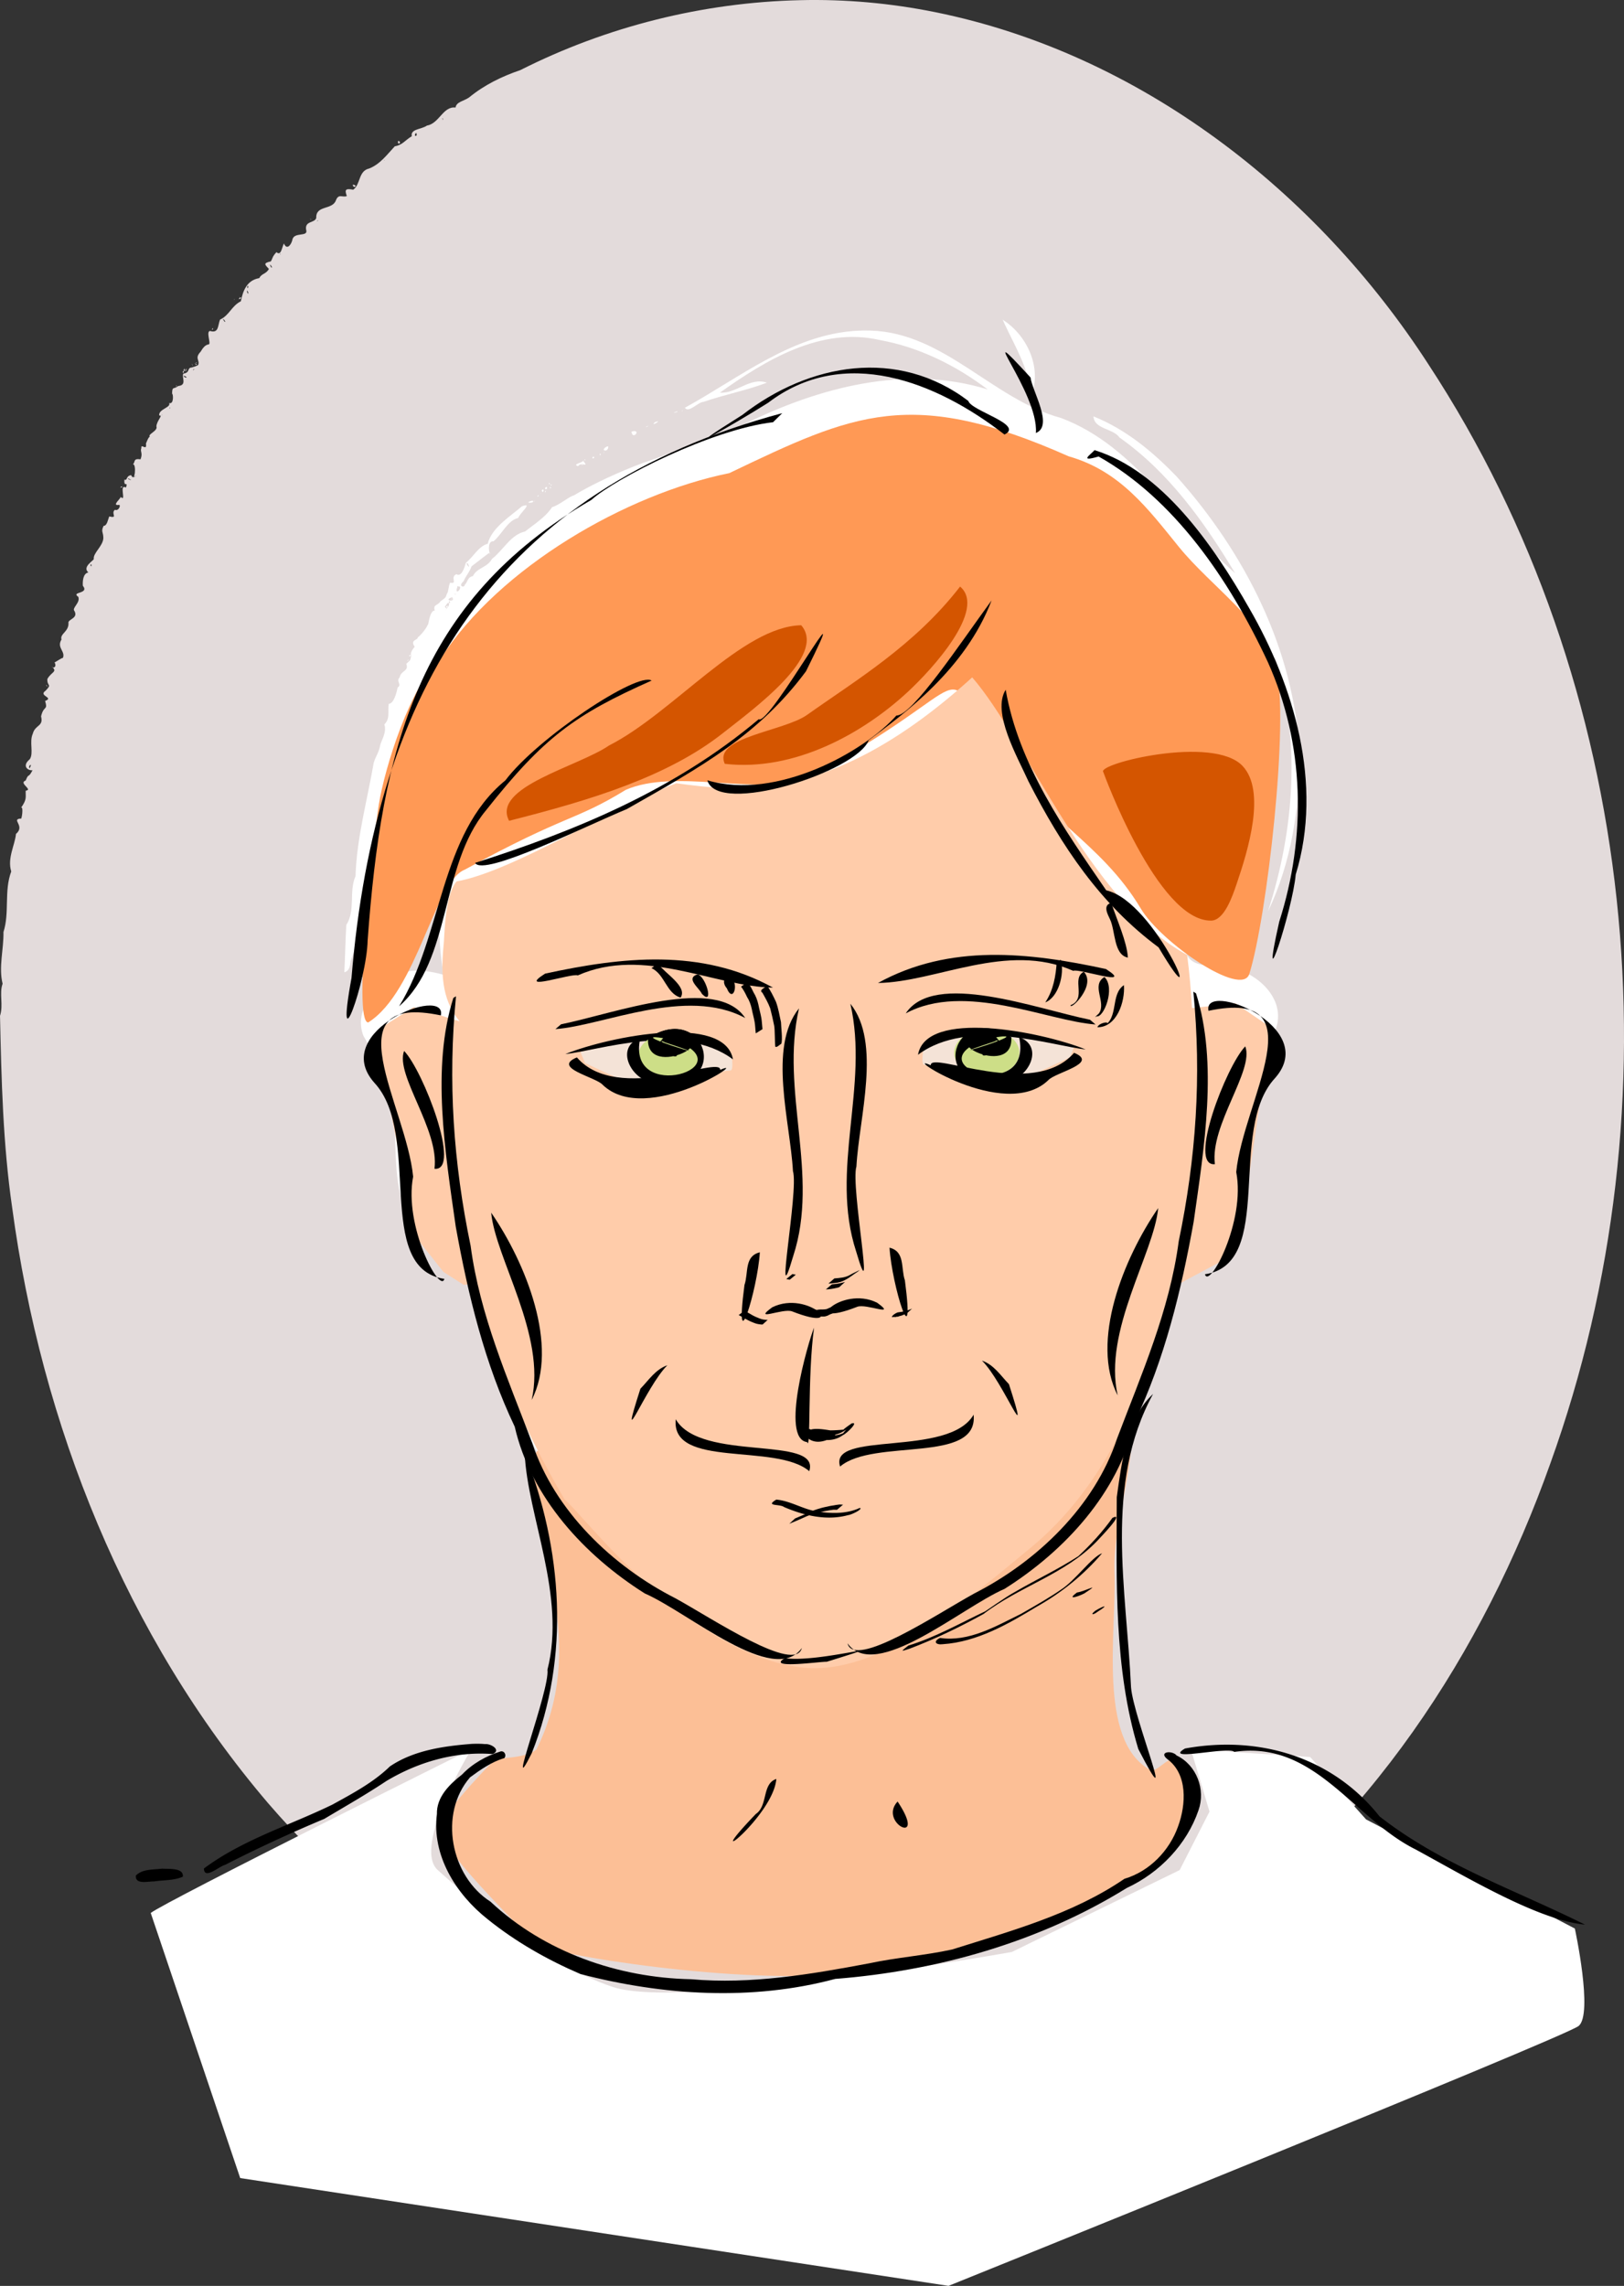 <svg xmlns="http://www.w3.org/2000/svg" viewBox="0 0 445.5 626.88" version="1.0"><rect x="0" y="0" width="445.5" height="626.88" fill="#333333" stroke="none"/><path d="M219.494.048c-26.582.6-53.013 7.192-76.747 19.175-5.112 1.747-9.878 4.063-14.08 7.513-1.453 1.004-3.485 1.18-3.702 2.758-3.442-.417-4.454 4.378-7.853 4.95-1.511 1.077-4.585.89-4.15 2.914-1.888 1.128-2.481 2.372-4.672 2.777-2.155 2.314-4.028 4.903-7.03 6.081-2.986.666-2.299 4.354-4.36 5.807-2.003-.347-2.444-.166-1.764 1.743-1.208.506-2.264-.832-3.03 1.287-1.078 2.582-5.503 1.172-5.351 4.722-.449 1.468-3.153.73-2.784 3.19.737 2.234-3.5.404-3.797 2.957-.463 1.57-1.605 2.582-2.285.839-.593 1.164-.774 3.522-2.054 2.393-1.2 1.288-1.005 1.656-1.533 2.531-2.314.485-1.518.955-.542 2.076-.709 1.403-2.04 1.222-2.625 2.51-3.442.578-4.49 3.506-5.062 6.348-2.596 1.324-3.117 3.818-5.713 5.04-.636 1.599-.304 3.855-2.762 3.096-1.092.202.274 3.312-.268 3.666-1.092.137-1.67 1.02-2.307 2.04-1.757 1.88-.072 2.299-.687 3.665-1.128.55-.824.34-1.757.666-1.323.036-.318 1.41-2.278 1.67-.557 1.005 1.092 3.139-1.381 3.392-1.425 1.048-1.656-.036-1.714 2.17.268-.297.615 2.971-.817 2.508.665 1.223-2.987 1.65-2.712 3.435 1.193-.245-.658 1.36-.774 2.958.521 1.23-2.516 2.177-1.793 2.828-.398.151-.709 1.026-1.07 1.901.325 2.25-1.432-.231-1.258 1.215-.413 1.02.477 1.295-.232 3.095-2.082-.296-1.345.68-2.082 1.381.997-.23.578 5.294-.492 2.958-1.526.21-.933 1.613-1.837 1.222-.224 2.372 1.056.217.42 2.184-2.069-1.164.267 4.274-1.469 2.538.217.362-2.69 2.575-.412 2.206.543.101-.173 1.808-1.135 1.345-1.28.954.976 2.437-1.576 1.822-.362.89-.586 2.575-1.54 2.59-.803 1.604-.08 1.619-.073 3.34-.072 2.184-2.87 4.13-2.625 5.763-.036.413-3.261 2.155-1.483 3.681-1.496.246-1.598 2.488-1.518 3.638 1.887 2.328-3.399 1.554-1.244 3.051.615 1.656-1.866 3.045-1.056 3.884 1.128 2.053-1.894 2.241-1.641 3.29.115 2.372-2.423 2.957-1.917 4.52-1.446 2.335 1.317 3.275.304 5.242.608-.853-2.545 1.418-2.22.984.853 1.656-.81 1.641-.687 1.258 1.613 1.417-.224 1.388-1.28 3.363-.101 2.118 1.396 1.258-.484 3.196-2.105 1.453 2.466 1.815-.123 2.806.795 2.77-.376 1.07-1.114 4.237.738 2.82-1.627 2.235-2.278 4.773-1.005 2.213.304 5.293-.81 6.964-2.22 1.815-.636 3.16.752 3.037-1.301 2.451-.954.528-1.887 2.813-2.075.723 2.17 2.531.007 2.784-.065 1.815.412 2.278-1.273 4.693.73-.586.203 3.55-.115 2.958-2.726.195 1.374 2.003-1.28 4.209-.26 2.986-2.437 6.696-1.295 10.29-2.017 5.38-.419 11.266-2.133 16.61.087 4.694-1.374 9.662-.238 14.188-.984 2.647.267 5.8-.71 8.794.384 17.55.796 35.173 3.335 52.608 7.99 59.406 31.152 117.583 70.274 163.4 32.83 38.045 78.613 66.703 129.175 72.358 44.422 5.192 90.16-7.614 126.44-33.51 45.832-31.645 77.666-80.254 96.106-132.212 35.412-98.39 24.145-213.456-33.455-301.253-30.753-47.575-79.227-85.294-135.379-96.64C244.34.87 231.902-.256 219.492.048zm-206.5 188.284c-.325-1.041-.426-.267 0 0zm20.538-54.734c.086-.572-1.165.434 0 0zm87.84-101.19c.643.886-.283.009 0 0zm.064.385c.167.116-.195.156 0 0zm-7.274 3.64c.636 1.17-1.013 1.062 0 0zm-4.903 2.169c-.5 1.38 1.258.557 0 0zm-3.732 5.308c-.072.245-.245-.203 0 0zm-8.764 6.74c.16 1.28 1.7.158 0 0zm-3.731 2.82c.274-.622.144-.319 0 0zm-7.818 6.732c.456.354-.455-.673 0 0zm2.032.21c-.144.44-.455.166 0 0zm-10.304 9.126c-.05.672-.196-.03 0 0zm-2.394 3.55c.188 1.259-1.128-1.583 0 0zm-6.443 5.648c-.47 1.034-.231-1.179-.022-.101l.022.101zm-.043 1.33c.289 1.613-.904-1.33 0 0zm-2.192 1.49c-1.128 1.027.97.116 0 0zm-.159.05c.268-.1-.05-.23 0 0zm-1.446.5c.05.47.174-.405 0 0zm-2.668 6.118c-1.251-1.801.78.282 0 0zm-1.128 1.699c.621 1.179.1.123 0 0zm-.138.202c.174.03-.014-.115 0 0zm-1.894-.137c-.47.065-.174 1.106.021-.022l-.021.022zm-.138.318c.007.145-.21-.152 0 0zm-4.563 9.199c-.116.455.687-.528 0 0zm-.043.043c-.723.42-.087.224 0 0zm.246.246c-.84-.022.094.586 0 0zm-1.085.52c-.18-.014-.203-1.128 0 0zm-.224-.361c-.094-.029.13-.195 0 0zm-2.061 1.287c.434-.18-.333-.224 0 0zm.477.16c.579-.116-.231-.442 0 0zm1.989-.225c.78.405-.253.18 0 0zm-2.51.116c-.752.622 1.013.405 0 0zm.521.18c-.043 1.078.282-.44 0 0zm1.989.044c.1.347-.304-.203 0 0zm-2.264.202c-.144.463.29-.622 0 0zm-.629.181c.072 1.107.658-.636 0 0zm-.116.044c.066.094.08-.094 0 0zm1.83.361c.014.47.022.036 0 0zm-1.33.723c1.677.84-.442.543 0 0zm-2.192 2.871c.384.246.03-.571 0 0zm.044.138c.166-.044-.138-.13 0 0zm-1.555 5.22c-.362 1.31.398-.636 0 0zm-.116.586c-.477.622.03-.448 0 0zm-2.307 2.032c-.419.145.521-.39 0 0zm-7.412 16.813c.167-.217.81-.419 0 0zm-.043.022c-.449.528-.123-.528 0 0zm-1.765.477c2.025 1.063-.6.058 0 0zM25.13 154.912c-.13 1.157-.55-.71 0 0zm-3.87 7.253c.182-.073-.158-.16 0 0zM8.064 210.73c-.413-.911 1.077-1.606 0 0z" fill="#e3dbdb"/><path d="M275.624 88.925c2.95 6.306 6.74 12.518 7.275 19.619 3.001-7.673-1.128-16.625-7.839-20.863.188.42.376.832.564 1.244zm-40.38 1.765c-17.876.947-32.375 12.922-47.365 21.13 1.055 1.547 3.557-1.562 5.177-1.635 5.706-1.974 11.672-3.095 17.327-5.235-4.6-1.634-8.389 3.059-12.901 2.733 12.604-8.967 27.718-18.15 43.851-14.434 10.811 1.946 20.892 6.972 29.613 13.552-22.367-6.928-46.317-.578-66.66 9.495-9.205 3.688-18.389 7.441-27.775 10.616-6.443 2.371-13.935 5.82-19.098 8.952-1.259.268-3.992 2.668-5.959 3.218-1.91 2.87-4.953 4.686-7.39 6.66-3.985.882-5.952 5.091-9.105 7.528-1.25 2.394-4.15 2.423-5.22 4.7-1.65.405-1.324 1.555-2.286 2.46.058.787-2.01.47-.275-1.042.63-1.512 1.642-2.488 2.17-4.071 1.482-1.129 4.99-3.884 4.975-3.746-.246-.384-.571-3.305 1.041-3.117 2.415-1.974 3.775-5.67 6.82-6.429.346-1.265 4.251-4.39.997-3.182-3.47 2.987-8.258 5.858-9.4 10.283-2.524.666-3.985 3.681-5.995 5.222-.405 1.482-1.251 3.991-2.575 3.116-1.894.796.47 2.784-1.692 2.329-.383.325-.586 2.798-.795 2.784-.579 1.171-.058 1.106-1.873 2.3-.723 1.265-2.14.81-1.584 2.56-1.504-.116-1.786 4.729-1.93 3.86-.218.818-1.917 2.973-2.698 3.458-.043.889-2.227.68-.904 2.574.456-.369-1.417 1.41-.947 2.372-.232 1.555-.13 1.215-1.338 2.35.824 2.054-1.49 1.8-1.808 3.71-1.092 1.041.709 1.996-.557 2.77-.289 1.337-1.005 4.44-2.444 4.483-.369 2.126.499 3.92-1.208 5.655.76 2.176-.932 4.512-1.171 5.85-.325 1.83-1.186 2.856-1.736 4.628-1.742 10.146-4.686 20.682-4.997 31.131-1.865 4.158.051 9.343-2.53 13.386-.254 4.346-.319 8.627-.543 12.973 1.432-.405 1.57-1.714 1.721-3.074.586-1.735 1.114-3.608 1.649-2.711 1.056 1.243-.918 4.548.542 6.378.008 1.265 2.698 2.133 4.021.021 7.868-6.884 11.035-18.18 16.046-27.392-1.793 4.96-2.733 10.413-5.43 15.135-1.172 3.79-2.965 7.571-4.968 11.035 5.3-5.112 8.193-11.83 10.304-18.801 1.83-4.614 2.72-9.546 4.723-14.08-2.098 5.973-3.19 11.946-2.82 18.238.252 5.293.484 10.63 1.446 15.93-4.404-1.222-10.218-2.003-13.603.637-5.582 3.023-11.085 9.386-8.374 16.148 3.038 5.235 6.19 10.659 7.26 16.798 3.11 11.628-.932 25.353 7.073 35.434.824 1.533 3.153 2.27 2.17-.231-1.505-2.669.52-1.895 1.88-.449 7.78 5.85 12.242 14.97 13.84 24.399 6.827 22.858 16.04 47.2 36.44 61.358 14.47 10.558 30.053 20.465 47.46 25.202 19.9 2.574 37.61-9.047 53.974-18.657 17.479-10.305 32.918-25.44 39.636-44.972 5.879-13.92 8.466-29.302 15.941-42.47 4.621-3.233 12.605-3.717 13.252-10.703 4.599-15.547 1.05-33.532 11.2-47.286 3.526-8.728-5.765-16.777-13.918-17.377-3.899-.484-10.01.405-10.76-4.881-.371-4.26-1.176-8.786-5.152-11.23-10.448-9.488-20.81-19.475-27.86-31.84 15.344 12.539 23.95 33.199 43.408 40.517 5.89 1.1 7.695-6.342 7.755-10.796 4.341-22.027 6.13-44.488 6.39-66.92 7.258 22.707 5.4 47.51-1.875 69.964 6.442-13.429 8.771-28.636 8.633-43.432-1.338-28.267-14.955-54.872-33.557-75.705-6.551-6.848-14.058-13.089-22.938-16.632.224 3.58 5.323 3.21 7.16 5.806 13.518 9.51 23.29 23.228 31.708 37.22-15.96-14.05-26.95-34.703-47.704-42.57-18.751-5.063-32.043-23.387-52.29-23.987-1.201-.03-2.402-.03-3.595.029zm-122.507 88.924c-.868-.058-.434.904 0 0zm21.586-28.022c-.188.174.144.087 0 0zm.043.065c-.036.145.333.34 0 0zm52.695-39.05c.015.464.34-.252 0 0zm-1.395.203c-2.329.89 1.07-.029 0 0zm-.702.564c1.042.058.47.037 0 0zm-5.286 2.38c-1.677 1.547 2.56-.89 0 0zm-2.379 1.236c-.593.535 1.511-.629 0 0zm-4.064 1.36c.26 2.617 2.972-.81 0 0zm-1.222.766c1.048-.361.716-.246 0 0zm-5.51 3.327c-2.148 1.092.368 1.858.361.021l-.094-.05-.267.029zm-.926 1.554c.231.875.123-.231 0 0zm-1.02.413c-.043 1.113.535-.13 0 0zm-1.967.896c-.289 1.07 1.1-.275 0 0zm-2.212.86c.499.362-.073-.614 0 0zm-.34.051c-.21.514.34-.412 0 0zm-.044.174c-.462.578-3.08.933-1.424 1.446 1.056-1.374 3.102.68 1.424-1.446zm-.05 1.085c-.622-.217-.412.231 0 0zm-1.895-.564v-.022.022zm-7.369 5.539c-.477.325.572.484 0 0zm.434.405c-.383.253.709.434.022-.022l-.022.022zm-1.244.636c-1.084.853.796.882 0 0zm.97.318c.534.282.21-.759 0 0zm.137.174c.238.267.029-.231 0 0zm-2.35.477c.325 1.403.853-.933 0 0zm1.04-.043c.044.159.124-.138 0 0zm-.05.18c-.463.919.434.044 0 0zm-1.012.449c-1.049 1.092-.232.166 0 0zm-1.02.795c-.52.825.557-.043 0 0zm-1.743.63c1.447-.073.789-.037 0 0zm.232.817c-2.994.766 1.106.78 0 0zm.586-.073c-.427.904.151.044 0 0zm-12.431 14.557c.463.73.058-.195 0 0zm-5.894 2.734c1.078 2.234-1.084-.478 0 0zm-2.69 6.327c1.685-.26-.795 2.813-.318.52.166.03.022-.968.318-.52zm-1.063 2.01c.239.492-.224-.78 0 0zm.427-.043c-.101.058.007-.137 0 0zm0 .203c-.485.13.022-.434 0 0zm-.97.788c1.158 1.518-2.747.86 0 0zm-.23.614c.556-.325-.203-.347 0 0zm-.333.702c-.376 1.092-.543-.962 0 0zm-.275.405c.029 1.07-1.012 1.779-1.143.716.398-.015.564-1.302 1.143-.716zm-.268.65c-1.055-.043-.354.926 0 0zm-.433.456c.014.152.1-.115 0 0zm.137.383c-.29.066-.152-.491 0 0zm-.224.246c-.13.015.05-.274 0 0zm136.876 12.793c-9.372 9.249-21.058 15.677-32.997 20.992 11.693-6.689 21.289-16.776 33.9-21.896-.303.303-.6.607-.903.904zm-147.564 1.265c.665-.426.202-.629 0 0zm73.89 22.736c1.692-.008 5.727.072 5.662 1.323-2.9-.557-5.908.188-8.779-.441.94-.557 2.01-.962 3.117-.882zm-7.296 1.33c-13.986 9.495-30.48 13.856-46.006 20.046 15.373-7.817 30.545-16.502 47.336-20.95-.44.304-.89.608-1.33.904zm22.193-.542c.868-.174 5.033.333 1.894.362-1.561-.058-4.302-.08-5.22-.565 1.106.073 2.22.138 3.326.203zm-46.281 14.354c-9.958 5.055-20.14 9.886-31.008 12.677.21-.42 2.66-3.327 3.16-2.893 3.97-2.762 9.234-3.254 13.978-4.642 5.011-.63 9.256-3.341 13.733-5.28l.137.138zm-22.468 6.415c-.18.643-.557-.391 0 0zm-.405.383c-.29-.138.362-.174 0 0zm198.755 113.15c-.01.318.211-.55 0 0zm-211.048 1.605l-.022-.203.022.203zm24.724 42.528c6.703 14.882 17.58 27.421 29.403 38.485-14.073-9.48-24.956-23.712-30.032-39.932.21.485.419.97.629 1.447zm160.334 3.413c-7.246 17.507-21.448 31.68-38.261 40.156 15.2-11.541 30.075-24.616 38.89-41.87l-.629 1.714zm-1.764 21.694c-4.621 4.94-10.008 9.097-15.634 12.814 6.32-3.695 12.546-8.012 16.762-14.123-.376.434-.752.875-1.128 1.31zm-4.722 10.356c-10.956 10.254-24.42 18.816-39.614 20.537 2.394 3.138 5.894-1.266 8.88-.991 12.576-4.245 23.647-12.149 32.882-21.564l-2.148 2.018zm-16.112 5.647c-10.47 5.98-21.332 11.223-32.136 16.56 12.018-4.556 23.234-10.948 34.125-17.717-.665.383-1.323.774-1.989 1.157zm14.188 1.967c1.179.586-1.012-.672 0 0zm4.498 4.563c.825-.607.796-.593 0 0zM41.349 524.611c4.091-3.21 87.955-44.91 87.955-44.91s-16.37 26.73-9.21 33.15c7.16 6.41 28.64 25.66 48.07 32.07 19.43 6.42 109.42-9.62 109.42-9.62l46.02-22.45 8.19-16.04-5.12-17.11 32.73 2.14 15.34 17.11 57.27 29.93s5.11 23.52 1.02 26.73-172.83 71.26-172.83 71.26l-194.31-29.56-24.545-72.7z" fill-rule="evenodd" fill="#fff"/><path d="M127.504 238.491c-8.37 3.25-13.06 33.43-26.5 41.91-4.39-.12 1.6-51.46 2.9-59.66 1.67-10.46 8.65-32.62 16.95-40.12 16.21-25.12 50.93-45.14 79.21-50.87 34.15-16.34 49.87-23.79 93.09-4.61 14.1 4 21.73 14.36 30.24 24.84 8.92 10.98 23.4 20.37 26.67 32.99 3.72 14.36-2.51 68.74-7.35 84.12-2.08 6.58-24.23-8.63-29.74-17.88-11.05-18.55-27.35-24.7-38.43-43.54-19.23-26.46-2.38-19.38-53.93 8.1-13.49 4.3-35.45-3.05-48.96 2.84-14.22 8.71-15.91 6.44-44.15 21.88z" fill-rule="evenodd" fill="#f95"/><path d="M136.454 482.261s8.42-.2 10.74-2.56c13.86-28.17.35-52.47-1.02-78.23.11-1.37.72-3.74 2.04-4.09 23.85-6.36 43.85 45 68.52 45.5 32.83.68 65.83-74.3 93.58-56.75 1.75 15.43-5.11 31.43-4.6 44.99.62 16.51-4.68 46.1 9.71 54.21 1.86 1.05 4.86-3.73 6.65-2.56 5.91 3.87 4.88 17.6 1.02 23.52-19.9 18.17-63.3 30.82-92.02 34.77-25.82 3.55-81.83-5.11-84.39-8.18s-28.12-27.61-26.08-32.21c2.05-4.61 15.85-19.43 15.85-18.41z" fill-rule="evenodd" fill="#fcbf96"/><path d="M266.694 185.761c-37.86 34.41-63.4 31.46-81.15 29.04-16.15 5.9-44.85 24.22-60.29 26.91-2.86 3.26-3.25 12.17-3.48 16.5-.81 7.98-.86 15.72 4.32 21.87l-12.64-3.88-9.71 6.12 1.01 10.24 9.2 46.53 7.69 9.72 5.6 3.57 2.8-.5c4.4 18.15 12.08 37.46 24.81 59.3 5.12 4.09 32.87 41.73 64.43 46.03 21.74 2.96 46.46-18.79 63.41-32.72 20.33-16.7 31.77-42.95 37.85-68.54.21-.87.42-1.76.62-2.65l13.19-7.05 6.13-9.22 6.14-41.42 2.04-13.81-9.72-6.64-11.95 1.29c-.3-5.07-.73-9.98-1.34-14.58-26.87-14.56-43.99-58.92-58.96-76.11z" fill-rule="evenodd" fill="#fca"/><path d="M153.894 280.911c14.85-3.03 42.74-13.53 50.54-1.73-16.18-8.74-38.96 2.12-52.07 3.04l.88-.75.65-.56zM149.524 267.011c21.07-4.58 42.86-7.02 62.52 3.83-15.96-.22-35.36-11.42-53.56-3.34-1.45-.75-17.04 4.65-8.96-.49zM219.184 276.531c-5.21 22.6 5.7 45.65-1.58 67.91-5.53 18.86 1.58-17.94-.08-23.27-.72-13.39-6.93-33.98 1.66-44.64zM208.444 343.431c-.65 10.42-7.12 31.06-4.22 8.96 1.15-3.35-.12-7.91 4.22-8.96zM211.844 358.511c9.97-4.94 21.41 7.36 5.45 1.12-2.51-.96-11.08 2.98-5.45-1.12zM223.314 364.091c-1.83 13.2-.84 34.41-1.91 31.38-7.45-.87.32-27.47 1.91-31.38zM185.374 389.221c6.85 11.83 39.8 4.26 36.63 14.23-9.22-7.84-38.03-.61-36.63-14.23zM183.084 374.401c-5.93 5.82-13.79 26.36-7.41 6.45 2.31-2.39 4.13-5.31 7.41-6.45z"/><path d="M125.094 273.221c-2.28 23.24-.73 45.69 4.01 68.44 2.53 19.07 10.2 36.35 16.91 54.11 6.12 18.53 21.97 33.76 39.31 42.56 10.06 5.53 32.83 20.78 34.64 13.61-7.64 10.67-31.04-9.71-43.07-14.95-16.53-10.41-31.23-26.33-35.69-45.73-8.25-17.33-12.76-35.96-16.18-54.86-2.91-20.48-6.73-43.64-.66-62.73l.73-.45z"/><path d="M120.934 278.461c-30.37-6.37-9.49 24.72-7.6 44.22-2.62 13.51 7.38 32.25 8.57 28.04-19.47-2.88-5.97-39.62-19.24-53.82-12.49-14.15 20.02-26.89 18.27-18.44z"/><path d="M110.854 288.211c5.22 5.38 15.91 33.08 8.33 32.31 1.4-10.71-10.86-25.76-8.33-32.31zM212.064 115.791c-16.66 1.9-43.27 15.39-49.84 21.3-48.03 27.76-57.55 68.77-61.37 120.76-.24 11.24-9.08 35.75-4.43 10.35 6.54-79.08 39.76-133.91 118.17-154.9-.84.83-1.68 1.66-2.53 2.49z"/><path d="M109.484 275.961c11.93-19.32 11.02-47.14 29.15-61.95 8.8-11.68 36.28-29.88 40.11-27.37-21 9.34-29.53 15.47-45.46 35.63-12.65 15.24-9.3 41-23.8 53.69z"/><path d="M130.324 236.641c27.37-8.73 54.67-19.9 77.8-39.4 2.92 2.02 27.77-42.93 12.97-13.14-12.9 17.4-28.61 26.13-49.14 37.78-11.22 4.62-39.41 18.69-41.63 14.76zM194.044 213.991c19.1 5.65 43.22-8 51.85-17.76 4.37.08 17.52-19.83 26.12-31.57-7.23 18.98-24.1 31.14-33.71 38.34-3.28 8.63-41.45 20.87-44.26 10.99zM134.744 332.561c9.52 13.83 18.68 36.62 11.11 51.36 4.05-17.69-9.98-38.95-11.11-51.36zM299.004 279.651c-14.85-3.03-42.74-13.54-50.54-1.74 16.18-8.74 38.96 2.12 52.07 3.04l-.88-.75-.65-.55zM303.374 265.741c-21.07-4.57-42.86-7.01-62.52 3.83 15.96-.21 35.36-11.42 53.56-3.33 1.45-.76 17.04 4.65 8.96-.5zM233.274 275.261c5.2 22.6-5.7 45.66 1.58 67.92 5.53 18.86-1.58-17.95.08-23.28.72-13.38 6.93-33.97-1.66-44.64zM244.014 342.161c.65 10.43 7.11 31.07 4.22 8.97-1.15-3.36.11-7.91-4.22-8.97zM240.614 357.251c-9.98-4.94-21.42 7.35-5.45 1.12 2.5-.97 11.08 2.97 5.45-1.12zM267.084 387.961c-6.85 11.83-39.8 4.26-36.63 14.22 9.22-7.84 38.02-.61 36.63-14.22zM269.374 373.131c5.92 5.82 13.79 26.36 7.4 6.46-2.31-2.4-4.12-5.32-7.4-6.46z"/><path d="M327.364 271.961c2.28 23.23.73 45.68-4.01 68.43-2.53 19.08-10.2 36.36-16.92 54.11-6.11 18.54-21.97 33.76-39.3 42.56-10.06 5.54-32.84 20.78-34.64 13.61 7.64 10.68 31.04-9.71 43.07-14.94 16.53-10.41 31.22-26.33 35.69-45.73 8.25-17.34 12.76-35.96 16.18-54.86 2.91-20.49 6.73-43.64.66-62.73l-.73-.45z"/><path d="M331.524 277.201c30.37-6.38 9.49 24.72 7.6 44.22 2.62 13.51-7.39 32.24-8.58 28.03 19.47-2.87 5.98-39.61 19.24-53.81 12.5-14.15-20.01-26.9-18.26-18.44z"/><path d="M341.604 286.951c-5.22 5.38-15.91 33.07-8.33 32.31-1.4-10.72 10.85-25.76 8.33-32.31zM317.714 331.301c-9.53 13.83-18.69 36.62-11.11 51.36-4.05-17.69 9.98-38.95 11.11-51.36zM275.884 189.151c3.55 20.57 16.15 38.38 27.58 55.01 13.66 3.02 28.64 39.75 14.36 15.64-16.02-11.86-26.6-27.78-35.69-45.51-3.02-6.72-10.14-18.95-6.25-25.14zM300.254 123.451c18.26 5.6 32.31 25.56 42.5 43.46 12.11 20.97 20.31 48.14 12.69 72.92-.84 9.67-10.2 38.08-4.52 12.94 7.5-23.47 6.98-48.68-3.11-71.17-10.71-22.99-25.88-44.84-46.44-56.41-5.6 1.64-2.07-.6-1.12-1.74zM275.554 119.171c-18.81-14.58-44.05-24.574-64.83-8.72-9.6 6.06-27.18 15.97-7.1 3.35 18.4-14.29 42.73-18.484 62.01-3.85.75 2.71 15.44 6.51 9.92 9.22zM284.164 118.751c.87-11.19-18.22-33.41-1.47-15.24.47 3.78 6.38 13.28 1.47 15.24zM143.924 398.501c10.38 26.15 12.54 55.83 1.93 82.32-7.55 15.07 5.07-17.54 4.32-22.91 5.18-20.27-5.47-42.08-6.25-59.41zM316.314 382.271c-13.52 24.76-7.25 53.71-6.05 80.46.71 8.62 13.4 38.98 2 16.92-6.76-22.28-5.95-46.06-5.91-69.07 1.36-9.62 2.74-21.61 9.96-28.31z"/><path d="M137.344 480.301c-3.98 1.24-7.7 3.31-10.6 6.35-3.44 2.68-7.01 6.14-6.89 10.84-1.45 11.35 5.26 22 13.88 28.8 7.7 6.22 16.45 11.18 25.51 15.07 22.71 5.89 47.04 7.44 69.88 1.33 28.06-2.2 55.99-10.1 79.98-24.94 8.96-4.14 16.47-11.92 19.67-21.31 2.01-5.63-.51-12.41-6-15.02-1.24-1.51-5.02-1.03-2.61.95 5.71 4.14 5.2 12.51 3.03 18.44-2.36 6.7-7.85 12.39-14.74 14.43-14.19 9.69-31.01 14.26-47.26 19.38-7.5 1.65-15.27 2.19-22.82 3.81-16.07 3.02-32.37 5.8-48.77 4.35-20.08-.39-40.29-7.45-55.05-21.27-10.97-7-14.26-24.08-5.62-34.09 2.86-2.1 5.97-4.29 9.4-5.27.7-.76.06-2.07-.99-1.85z"/><path d="M212.964 487.861c-.83 10.29-22.16 26.79-5.62 9.6 3.39-2.28 1.62-8.29 5.62-9.6zM246.234 494.051c8.42 12.68-5.45 5.83 0 0zM129.374 478.241c-7.71.61-15.89 1.76-22.42 6.18-4.51 4.39-10.25 7.43-15.75 10.46-11.8 5.74-24.702 9.66-35.273 17.54.117 3.17 4.131-.58 5.806-1 8.927-4.57 18.037-8.77 27.227-12.62 5.75-3.43 11.55-6.73 17.06-10.4 8.75-5.23 18.9-8.16 29.14-7.37 2.46-1.13-.59-2.92-2.12-2.73-1.22-.12-2.45-.11-3.67-.06zM325.064 479.511c20.33-3.71 40.47 2.34 53.36 18.6 16.91 13.25 37.45 20.26 56.38 29.7-12.84-1.22-32.57-13.07-46.5-20.64-17.22-8.57-27.62-29.98-49.73-26.74-1.3-1.6-19.82 2.82-13.51-.92zM44.457 512.451c-2.372.31-5.393.06-7.174 1.89-.275 2.58 3.391 1.57 4.934 1.62 2.629-.4 5.512-.22 7.937-1.3.298-2.55-4.05-2.06-5.697-2.21zM215.334 454.731c9.51 1.38 33.32-5.79 11.45.99-1.65-.1-16.87 2.11-11.45-.99zM212.954 411.251c4.14.36 7.71 2.93 11.86 3.34 3.68.52 7.6.53 11.03-1.06 1.07.23-2.23 1.89-3.21 1.98-5.89 1.6-12.08.12-17.55-2.22-1.11-.9-5.36-.12-2.13-2.04zM221.994 391.851c2.93 1.42 6.5 2.67 9.6 1.03-.57.59-1 .62-.02.05-.97.68 1.34-1.7 1.81-2.18 2.19-1.4-1.42 1.19.34-.07-1.82 1.85-4.25 3.24-6.92 2.85-1.74-.04-3.76-.53-5.29-.4 1.59-1.23 3.49 2.14 5.71.82 1.11-.52 2.47-.95.71.12-.9.53-4.6 1.3-4.1-.13 1.42-.56 4.87-1.18 5.34-.47-1.98 1.73-5.37 2.8-7.58.91-1.58-3.51 4.16-2.42 6.13-2.12 1.37.03 4.25-.23 3.67-.22.7-.7 3.23-2.3 2.02-1.58 2.59-.98-1.16 2.73-2.29 3.17-.79.6 1.48-1.05.05-.03-3.11 2.28-7.28 1.25-10.38-.44-.39-.69.95-.85 1.2-1.31zM222.234 358.681c.58.19 1.17.36 1.76.55.62.22 1.26.37 1.91.46.51.06 1.03.13 1.55.09.39-.04.75-.2 1.11-.35.29-.25.67-.31 1.01-.46.17-.06.33-.15.49-.24.04-.02.16-.11.12-.08-1.51 1.05-2.08 1.25-1.46 1.03.08.14-.3.14-.39.17-.31.14-.6.27-.93.35-.35.14-.71.23-1.06.36-.4.14-.82.19-1.24.23-.42.03-.85-.06-1.27-.1-.29-.11-.67-.07-.93-.26-.5-1.11 1.56-1.31 2.32-1.32.43 0 .85 0 1.27-.07.39-.03.71-.25 1.06-.39.35-.12.68-.28 1.02-.44.34-.11.63-.35.95-.5.39-.16.8-.21 1.21-.25.31-.03.61-.05.92-.02l-1.49 1.26c-.3-.01-.6.01-.9.04-.4.05-.8.11-1.16.3-.31.18-.62.38-.96.5-.33.16-.68.3-1.02.44-.35.16-.7.31-1.09.34-.43.06-.86.05-1.29.06-.17 0-.35.01-.52.03-.05.01-.18.05-.14.02 1.42-1.19 1.86-.66 1.37-1.19.28.1.58.14.87.2.42.05.84.12 1.25.07s.82-.11 1.21-.26c.35-.13.72-.23 1.07-.36.32-.09.61-.26.93-.34.26-.04.51-.11.64.17-.02.67-1.55 1.25-2.29 1.57-.35.13-.68.27-1 .46-.37.16-.76.28-1.16.3-.52.01-1.05-.04-1.57-.11-.66-.11-1.3-.27-1.93-.49-.59-.2-1.18-.35-1.77-.56l1.53-1.21zM204.194 359.481c.6.29 1.19.6 1.76.94.48.29.98.55 1.49.77.49.2.97.42 1.48.57.48.13.98.17 1.47.21.2-.02.11.01.27-.07l-1.44 1.31c-.21.03-.1.02-.33.02-.5-.05-1-.11-1.48-.25-.52-.16-1.01-.38-1.5-.58-.52-.24-1.03-.5-1.51-.79-.58-.35-1.18-.65-1.77-.97l1.56-1.16zM248.764 360.191c-.42.21-.86.35-1.3.53-.43.17-.9.24-1.36.29-.33.07-.7.05-1.02.17-.06.01-.15-.01-.2.01-.02 0-.01.03-.02.04-.02 0-.04-.05-.06-.04-.01.01.01.04.02.05-.55-.17.91-1.27 1.64-1.36.36-.04.73-.01 1.09-.07.1-.02.23-.04.33-.07.05-.02.16-.12.12-.09-1.61 1.34-.88 1.19-1.65 1.33-.31.02-.62.08-.91.18a.94.94 0 01-.08.05c.54-.45.98-1.07 1.64-1.31.19-.07.38-.1.56-.18.5-.14.99-.31 1.49-.46l-1.45 1.31c-.49.15-.98.31-1.47.46-1.25.41-.77.13.66-1.15.02-.02.06-.02.09-.03.31-.08.62-.13.94-.15.92-.04-1.11 1.5-1.74 1.39-.36.04-.73.02-1.09.08-.72.15-.19.07 1.2-1.25.02-.02.08.06.08.04s-.02-.04-.03-.05c.07.03.18-.02.29-.04.35-.04.69-.11 1.04-.14.45-.06.9-.15 1.32-.33.44-.18.88-.34 1.31-.53l-1.44 1.32zM175.644 284.641c-4.08 18.45 29.62 7.89 9.02.55-18.99-3.66 18.72 7.59-2.13.71-5-2.38 9.33 6.31-.27 3.07 3.66-4.21 1.59 3.68-1.4-.33 15.37-3.62-7.71 5.69 1.3-4.22 20.11-.84-5.14 12.46-4.39.3 15.76-10.33 23.22 14.47 3.24 12.03-6.76 1.41-13.26-9.26-5.37-12.11z"/><path d="M263.374 160.861c-12.53 16.18-28.61 25.69-41.96 35.18-6.45 4.57-25.91 6.09-22.59 13.43 19.21 2.21 38.03-8.5 50.02-19.56 7.08-6.52 21.85-22.84 14.53-29.05zm-43.58 10.61c-16.11.28-35.16 24.05-52.7 32.96-8.48 5.83-32.33 11.4-27.44 20.66 22.54-5.69 43.58-12.14 58.63-24.02 8.53-6.73 28.68-21.33 21.51-29.6zm121.03 38.54c-8.07-8.46-39.83-.6-38.18 1.68 0 0 14.83 40.92 29.58 40.78 3.58-.03 5.82-6.54 7.01-10.05 3.12-9.18 8.19-25.5 1.59-32.41z" fill-rule="evenodd" fill="#d45500"/><path d="M180.464 264.241c1.88 2.68 8.25 6.32 6.24 9.33-3.92-1.11-4.34-6.45-7.99-8.06l.87-.64.88-.63zM191.374 267.191c2.39.74 4.51 8.81 1.18 5.37-.75-1.67-4.61-4.26-1.18-5.37zM199.994 267.851c3.01 1.06 1.25 7.72-.61 3.18-.99-1.1-1.25-2.78.61-3.18zM205.054 269.301c.67.87 1.2 1.87 1.67 2.87.65 1.03 1.05 2.15 1.32 3.33.23 1.22.58 2.4.8 3.62.18 1.03.2 2.08.32 3.11l-1.83 1.16c-.14-1.03-.14-2.08-.32-3.11-.21-1.21-.57-2.39-.79-3.6-.26-1.17-.65-2.28-1.3-3.29-.45-.98-.97-1.96-1.63-2.82l1.76-1.27zM291.014 263.201c1.1 4.06-.74 10.35-4.27 11.69 2.27-3.4 2.88-7.33 3.14-11.03l.48-.33.65-.33zM297.314 266.501c3.54 3.75-3.84 10.77-3.64 9.17 4.58-1.79.09-7.36 3.64-9.17zM302.974 267.941c3.09 2.97-.22 11.34-2.18 10.76 1.96-1.4-2.13 1.75.67-.79 2.14-3.05-2.29-7.7 1.51-9.97zM308.324 270.161c.33 4.55-1.96 11.59-7.29 11.55.45-1.45 4.77-1.91 1.61-.23 4.39-2.3 1.85-8.73 5.68-11.32zM228.204 352.211c1.02-.07 2.07-.23 3.06-.5.19-.05.37-.1.55-.16l-1.61 1.46c-.18.05-.36.1-.55.15-1.01.24-2.06.43-3.1.45l1.65-1.4zM235.864 348.271c-.64.6-1.42 1-2.13 1.52-.13.09-.63.44-.26.18.41-.28.82-.57 1.24-.85-1.3.93-2.6 1.93-4.14 2.43-1.04.32-2.14.35-3.22.46-.15-.09.3-.28.37-.41l1.16-1.01c1.43-.13 2.94-.19 4.22-.92.31-.17.62-.36.94-.52-.55.45-1.14.84-1.74 1.22.87-.63 1.76-1.22 2.64-1.83-.44.33-.89.65-1.35.97.44-.38.99-.57 1.49-.85l.78-.39zM217.374 349.401c.59.12.27.06.94.17l-1.68 1.38c-.67-.12-.35-.06-.94-.19l1.68-1.36zM304.844 247.601c1.59 4.79 4.3 10.67 4.56 15.01-3.94-.76-3.4-7.34-4.89-10.47-.67-1.44-2.08-3.91.33-4.54zM218.114 416.411c1.59-.66 3.19-1.35 4.76-2.07 2.09-.82 4.29-1.29 6.5-1.63 1.25-.16.62-.13 1.89-.07l-1.66 1.4c-1.24-.02-.62-.06-1.86.11-2.2.35-4.39.82-6.45 1.67-1.58.72-3.17 1.41-4.77 2.06l1.59-1.47zM249.174 451.281c7.4-2.25 14.14-6.11 21.1-9.4.31-.15 5.34-3.8 8.39-5.45 5.68-3.31 11.66-6.1 17.18-9.69 3.43-3.22 6.6-6.65 9.33-10.49 3.54-1.7-2.94 4.98-4.37 6.51-8.68 8.98-21.22 12.34-30.99 19.85-6.53 3.6-13.3 6.88-20.29 9.52-2.44.8-2.55.88-.35-.85zM257.874 449.191c7.94 1.15 15.3-3.22 22.16-6.58 4.48-2.55 8.41-4.85 10.88-6.58 4.03-2.51 8.59-9.1 11.42-10.07-5.04 5.92-11.13 10.83-17.91 14.64-7.9 4.78-16.38 9.68-25.79 10.3-1.87.25-2.82-.73-.76-1.71zM295.434 436.731c2.34-.35 6.73-2.85 2.35.02-.6.56-5.89 2.58-2.35-.02zM300.484 441.711c2.44-1.46 3.85-1.74.62.28-1.12.9-2.26 1.02-.62-.28zM210.424 270.321c1 1.36 1.72 2.89 2.44 4.41.67 1.8.96 3.72 1.38 5.59 0 1.01.52 5.04.06 5.94-.49.26-1.13 1.03-1.61.81-.16-.95-.11-4.84-.32-5.8-.31-1.58-.68-3.15-1.08-4.72-.55-1.5-1.36-2.9-2.14-4.29-.94-.68.26-1.17.79-1.59.16-.12.32-.23.48-.35z"/><path d="M159.214 288.461l21.22-4.6s9.71-.26 11.76.25c2.05.52 8.44 4.86 8.44 4.86s.76 4.6-.26 4.6-27.1 3.58-28.63 3.07c-1.54-.51-11.25-5.11-11.25-5.11l-1.28-3.07z" fill-rule="evenodd" fill="#f4e3d7"/><path d="M155.084 289.061c12.39-4.97 43.79-11.08 45.98 1.46-13.96-10.41-37.22-2.31-45.98-1.46zM158.254 289.981c11.2 12.97 39.59-.68 39.31 3.42 8.79-3.89-20.14 15.66-32.21 4.12-1.82-2.16-14.12-4.64-7.1-7.54z"/><path d="M192.963 289.743a8.949 6.392 0 11-17.897 0 8.949 6.392 0 1117.897 0z" fill="#cdde87"/><path d="M175.644 284.641c-4.08 18.45 29.62 7.89 9.02.55-18.99-3.66 18.72 7.59-2.13.71-5-2.38 9.33 6.31-.27 3.07 3.66-4.21 1.59 3.68-1.4-.33 15.37-3.62-7.71 5.69 1.3-4.22 20.11-.84-5.14 12.46-4.39.3 15.76-10.33 23.22 14.47 3.24 12.03-6.76 1.41-13.26-9.26-5.37-12.11z"/><path d="M294.734 286.931l-21.22-4.61s-9.71-.25-11.76.26c-2.04.51-8.43 4.86-8.43 4.86s-.77 4.6.25 4.6 27.1 3.58 28.64 3.07c1.53-.51 11.25-5.12 11.25-5.12l1.27-3.06z" fill-rule="evenodd" fill="#f4e3d7"/><path d="M279.636 288.72a8.949 6.392 0 11-17.898 0 8.949 6.392 0 1117.898 0z" fill="#cdde87"/><path d="M297.814 287.791c-12.39-4.96-43.79-11.08-45.98 1.46 13.96-10.4 37.22-2.3 45.98-1.46zM294.644 288.721c-11.2 12.96-39.59-.69-39.31 3.42-8.79-3.89 20.14 15.66 32.21 4.11 1.82-2.15 14.12-4.64 7.1-7.53z"/><path d="M279.554 284.401c4.08 18.45-29.62 7.89-9.02.55 18.99-3.67-18.72 7.59 2.13.71 5-2.39-9.33 6.31.27 3.07-3.66-4.22-1.59 3.68 1.4-.33-15.37-3.62 7.71 5.69-1.3-4.22-20.11-.85 5.14 12.46 4.39.29-15.76-10.33-23.22 14.48-3.24 12.04 6.76 1.41 13.26-9.26 5.37-12.11z"/></svg>